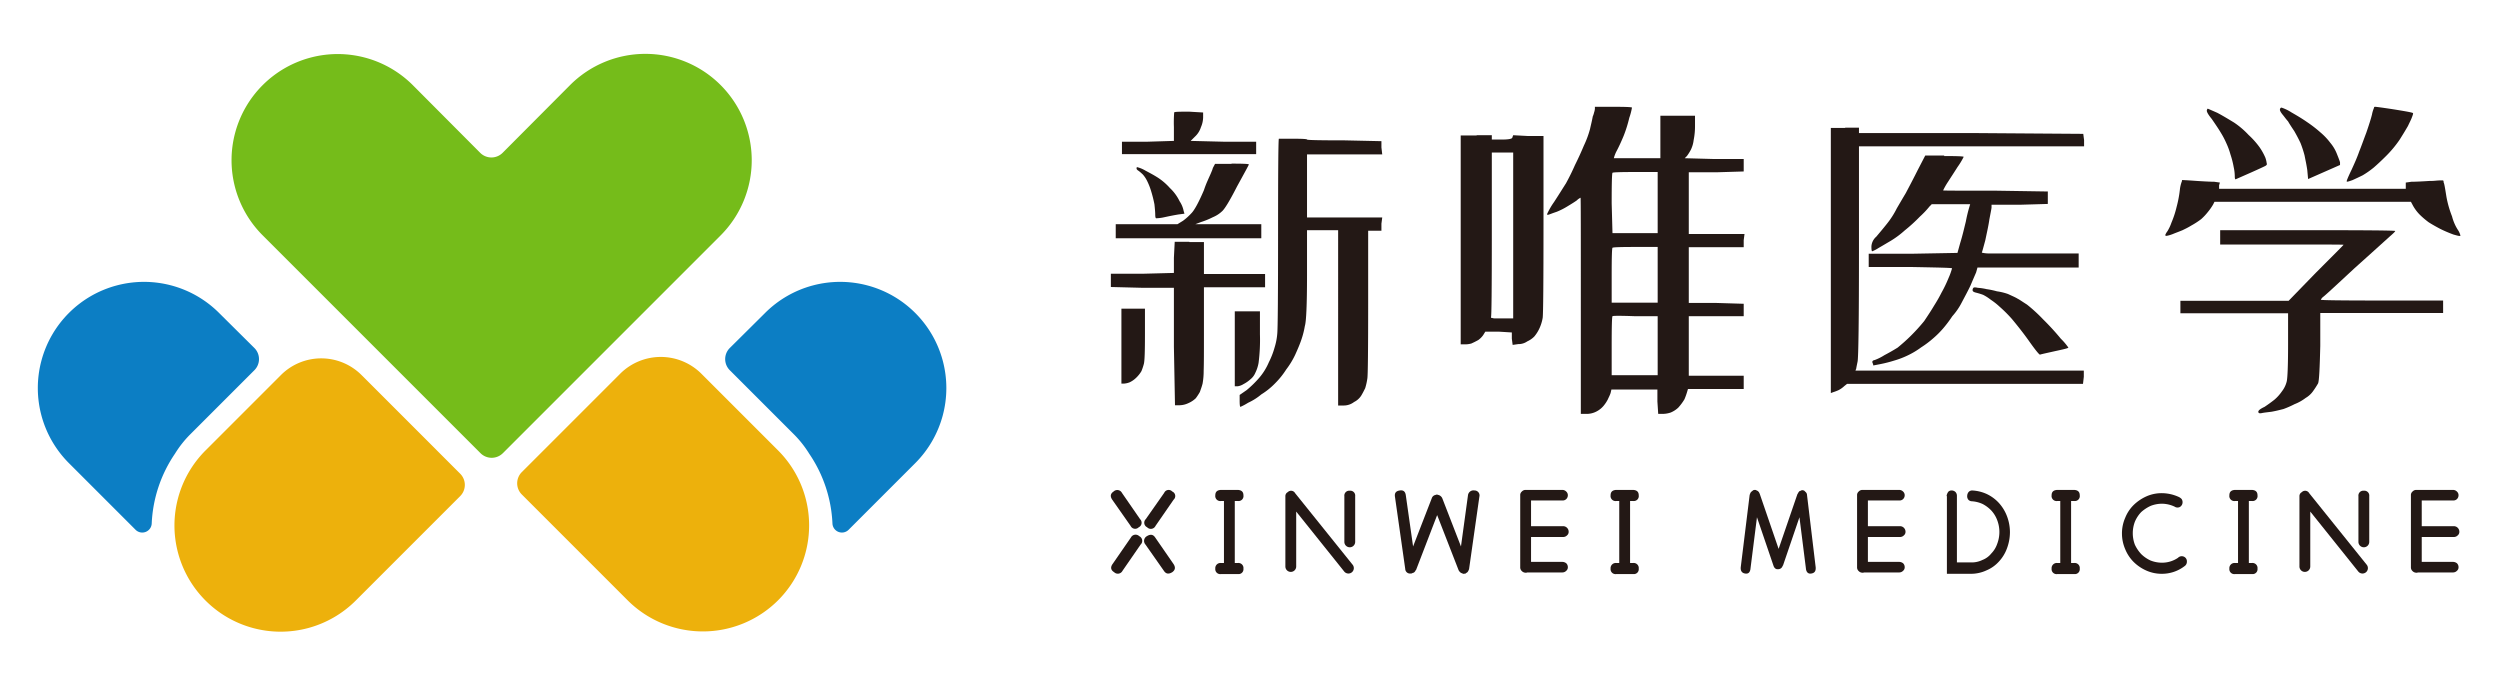 <svg xmlns="http://www.w3.org/2000/svg" xmlns:xlink="http://www.w3.org/1999/xlink" width="924" height="253" viewBox="0 0 924 253"><defs><clipPath id="b"><rect width="924" height="253"/></clipPath></defs><g id="a" clip-path="url(#b)"><g transform="translate(-99.125 -0.925)"><path d="M60.7,326.4h5.4v11.8H88.7v4.9H66.1V360c0,6.8,0,11.5-.1,14a25.947,25.947,0,0,1-.4,4.7c-.3,1.2-.7,2.2-1,3.1a22.975,22.975,0,0,1-1.5,2.3,9.089,9.089,0,0,1-2.7,1.8,7.937,7.937,0,0,1-3.2.8H55.4L55,365.1V343.3H43.5L31.7,343v-4.9H43.5l11.5-.3v-5.6l.3-5.9h5.4Zm15.6-29c4.3,0,6.4.1,6.4.3s-1.5,2.9-4.4,8.2c-2.7,5.3-4.6,8.4-5.6,9.2a10.977,10.977,0,0,1-3.3,2.1A28.921,28.921,0,0,1,65,319l-2.1.8H87.3V325H33.5v-5.2H56.3l2.1-1.3a21.163,21.163,0,0,0,3.1-2.8c1-1,2.6-3.8,4.6-8.5a36.646,36.646,0,0,1,1.4-3.6c.6-1.4,1.1-2.4,1.4-3.2a8.115,8.115,0,0,0,.5-1.4l.8-1.5h6.1ZM39.9,351h4.4v9.2c0,6.3-.1,10-.4,11.2a21.156,21.156,0,0,1-.9,2.7,11.169,11.169,0,0,1-1.9,2.4,8.865,8.865,0,0,1-2.4,1.7,6.919,6.919,0,0,1-2.1.5h-1V351Zm20.8-72.8,5.1.3v1.8a9.375,9.375,0,0,1-.8,3.6,8.107,8.107,0,0,1-2.3,3.6L61.2,289l12.1.3H85.4v4.6H35.8v-4.6h9.5L55,289v-5.1a49.069,49.069,0,0,1,.1-5.4c.1-.3,2-.3,5.6-.3M41.4,298.7a11.378,11.378,0,0,1,3.1,1.3c1.7.9,3.2,1.7,4.6,2.6a21.932,21.932,0,0,1,4.4,3.8,16.533,16.533,0,0,1,3.6,4.9,9.813,9.813,0,0,1,1.5,3.6l.3,1-2.3.3c-2.9.5-4.6.9-5.1,1a15.067,15.067,0,0,1-3.1.4c-.2-.1-.3-.6-.3-1.4,0-.7-.1-2-.3-3.8a47.677,47.677,0,0,0-1.3-5.1,23.358,23.358,0,0,0-1.5-3.7,10.44,10.44,0,0,0-1.5-2.2,17.382,17.382,0,0,0-1.5-1.3c-.5-.3-.8-.6-.8-.9,0-.4.1-.5.2-.5M82.2,352h4.6v8.5a67.3,67.3,0,0,1-.5,10.5,13.379,13.379,0,0,1-1.2,3.7,6.094,6.094,0,0,1-1.8,2.4,12.028,12.028,0,0,1-2.6,1.8,5.38,5.38,0,0,1-2.2.8h-1V352Zm16.9-63.8q5.1,0,5.1.3c0,.2,4.6.3,13.9.3l13.6.3v2.3l.3,2.6H104.2v23.3H132l-.3,2.3v2.6h-4.9v26.4q0,26.4-.3,28.2a23.254,23.254,0,0,1-.8,3.6c-.5,1-1,2-1.5,2.8a6.616,6.616,0,0,1-2.6,2.3,6.241,6.241,0,0,1-3.8,1.3h-2.1V322H104.2v16.7c0,10.9-.3,17.2-.8,18.7a31.538,31.538,0,0,1-1.3,5.1c-.5,1.5-1.3,3.4-2.3,5.6a30.042,30.042,0,0,1-3.3,5.4,29.549,29.549,0,0,1-4.1,5.1,26.2,26.2,0,0,1-5.1,4.1,21.589,21.589,0,0,1-4.9,3.1,21.466,21.466,0,0,1-2.8,1.5c-.2,0-.3-.8-.3-2.3v-2.1l2.6-1.8a39.193,39.193,0,0,0,4.6-4.5,22,22,0,0,0,3.6-5.8,29.445,29.445,0,0,0,2.1-5.4,23.008,23.008,0,0,0,1-5.1q.3-2.85.3-37.2c0-23.3.1-34.9.3-34.9h5.3" transform="translate(478 -236)" fill="#231815"/><path d="M166.9,286.9h5.6v1.6h3.8c2.6,0,3.8-.3,3.8-.8l.3-.8,5.6.3h5.6v32.6c0,21.5-.1,33.1-.3,34.6a15.237,15.237,0,0,1-1.3,4.1,13.412,13.412,0,0,1-1.8,2.8,8.552,8.552,0,0,1-2.6,1.8,5.581,5.581,0,0,1-3.3,1l-2.1.3-.3-2.3v-2.3l-4.9-.3h-4.9l-.8,1.3a7.69,7.69,0,0,1-1.8,1.8c-.9.5-1.7.9-2.6,1.3a9.277,9.277,0,0,1-2.6.3H161V287h5.9Zm9.4,6.4h-3.8v30.3c0,20-.1,30.2-.3,30.5,0,.2,0,.3.1.3a1.087,1.087,0,0,1,.5.1,3.778,3.778,0,0,0,1.2.1h6.4V293.3Zm41.3-16.9c4.4,0,6.7.1,6.7.3a22.72,22.72,0,0,1-1,3.8,46.755,46.755,0,0,1-2.1,6.7c-1,2.4-1.9,4.3-2.6,5.6a11.75,11.75,0,0,0-1,2.6h17.2V279.7h12.8v3.6a26.092,26.092,0,0,1-.5,5.4,11.12,11.12,0,0,1-1,3.5,16.747,16.747,0,0,1-1.5,2.4l-.8.8,11,.3h10.8v4.6l-10,.3H245.3v22.8h20.6l-.3,2.3v2.6H245.3v20.6h10.3l10,.3v4.6H245.3v22h20.3v4.9H245l-.3,1a25.251,25.251,0,0,1-1,2.8,19.2,19.2,0,0,1-2.3,3.1,9.275,9.275,0,0,1-2.8,1.8,9.587,9.587,0,0,1-3.1.5H234l-.3-4.6v-4.4h-17l-.3,1.3c-.3.9-.7,1.6-1,2.3a12.758,12.758,0,0,1-1.5,2.3,8.418,8.418,0,0,1-2.7,2.2,7.786,7.786,0,0,1-3.7.9h-2.1V350c0-26.7,0-40-.1-40a5.007,5.007,0,0,0-1.4,1q-1.05.75-3.3,2.1a26.528,26.528,0,0,1-4.1,2.1c-1.5.5-2.5.9-2.8,1-.5.2-.8.1-.8-.1a27.331,27.331,0,0,1,2.6-4.5c1.9-2.9,3.3-5.2,4.4-6.9,1.2-2.2,2.3-4.4,3.3-6.7q1.8-3.6,3.3-7.2a36.172,36.172,0,0,0,2.3-6.2c.3-1.4.7-2.9,1-4.6a8.642,8.642,0,0,0,.5-1.5,6.572,6.572,0,0,0,.3-1.3v-.8Zm8,24.1c-5.6,0-8.5.1-8.5.3-.2.2-.3,3.9-.3,11.3l.3,11h16.7V300.5Zm0,27.7c-5.5,0-8.3.1-8.5.3s-.3,3.6-.3,10.3v10h17V328.2Zm0,25.6c-5.5-.2-8.3-.2-8.5,0s-.3,3.8-.3,11v10.8h17V353.8Z" transform="translate(478 -236)" fill="#231815"/><path d="M303.1,284.1h5.1v2h41.6l41.3.3.3,2.3V291H308.2v38.7c0,25.7-.2,39.2-.5,40.8-.3,1.5-.5,2.4-.5,2.6l-.3.8h84.4v2.3l-.3,2.6H303.8l-1,.8a9.508,9.508,0,0,1-2.1,1.5,18.027,18.027,0,0,1-2.1.8l-.8.3v-98h5.3Zm36.6,10.5q7.2,0,7.2.3a27.29,27.29,0,0,1-2.3,3.8c-.3.5-1.6,2.5-3.8,5.9a25.914,25.914,0,0,0-1.5,2.7c0,.1,6.5.1,19.5.1l19.2.3v4.6l-10.3.3H357.2v1c0,.3-.3,1.8-.8,4.4-.3,2.2-.9,4.8-1.5,7.7-.7,2.6-1.1,4.1-1.3,4.6a11.862,11.862,0,0,0,3.1.3h32.7v5.2H352l-.5,1.8c-.3.7-1,2.3-2.1,4.9-1,2.1-2.1,4.1-3.2,6.2a23.807,23.807,0,0,1-3.5,5.1,45.875,45.875,0,0,1-3.3,4.4,34.076,34.076,0,0,1-3.8,3.8,36.061,36.061,0,0,1-4.4,3.3,29.624,29.624,0,0,1-4.6,2.8,31.846,31.846,0,0,1-5.4,2.1,47.09,47.09,0,0,1-5.1,1.3l-2.6.5a3.26,3.26,0,0,0-.3-1c-.2-.5.1-.9.8-1a19.086,19.086,0,0,0,3.6-1.8c1.7-.9,3.3-1.8,4.9-2.8,1.7-1.4,3.3-2.8,4.9-4.4a69.278,69.278,0,0,0,4.9-5.4c1.4-2.1,2.6-3.9,3.6-5.6,1.2-1.9,2.1-3.5,2.8-4.9a45.838,45.838,0,0,0,2.6-5.4,23.888,23.888,0,0,0,1.3-3.6c0-.2-5.1-.3-15.4-.5H311.8v-4.9h16.4l16.4-.3,1-3.6c.9-2.9,1.5-5.6,2.1-8a54.588,54.588,0,0,1,1.3-5.4l.3-1H335.1l-.8.8a32.969,32.969,0,0,1-3.6,3.8,59.02,59.02,0,0,1-5.6,5.1,33.663,33.663,0,0,1-5.1,3.8c-1.7,1-3.2,1.9-4.6,2.7a12.092,12.092,0,0,1-2.3,1.2q-.3,0-.3-1.8a5.186,5.186,0,0,1,1.8-3.6c1-1.2,2.3-2.7,3.8-4.6a31.467,31.467,0,0,0,3.8-5.9c1-1.7,2.1-3.6,3.3-5.6,1-1.9,2.5-4.7,4.4-8.5l2.8-5.4h7Zm12.4,48.7a20.3,20.3,0,0,1,3.3.5,28.72,28.72,0,0,1,3.8.8,20.421,20.421,0,0,1,4.1,1c1.5.7,2.7,1.2,3.5,1.7.8.4,1.9,1.2,3.5,2.2a58.024,58.024,0,0,1,6,5.5,92.271,92.271,0,0,1,6.5,7.1,22.382,22.382,0,0,1,2.8,3.3c0,.2-1.6.6-4.9,1.3-3.1.7-5,1.1-5.6,1.3-.3,0-1.7-1.7-4.1-5.1-2.2-3.1-4.3-5.7-6.2-8a49.6,49.6,0,0,0-4.6-4.6,24.354,24.354,0,0,0-3.3-2.6,16.653,16.653,0,0,0-2.8-1.8,25.823,25.823,0,0,0-2.6-.8c-.9-.2-1.3-.5-1.3-.9a1.222,1.222,0,0,1,.3-.9c.2-.2.7-.2,1.6,0" transform="translate(478 -236)" fill="#231815"/><path d="M428.2,303.5c.5,0,2.1.1,4.9.3,3.1.2,5.2.3,6.4.3l2.1.3-.3,1v1.3h69v-2.3l2.1-.3c1.4,0,3.6-.1,6.7-.3a18.482,18.482,0,0,0,2.3-.1,22.6,22.6,0,0,1,2.6-.1c.2,0,.3.3.3.8.2.2.5,1.9,1,5.1a37.885,37.885,0,0,0,2.1,7.4,16.855,16.855,0,0,0,2.1,4.9,6.542,6.542,0,0,1,1,2.2c0,.3-.9.1-2.6-.4a47.935,47.935,0,0,1-4.9-2.1q-2.55-1.35-4.2-2.4a29.641,29.641,0,0,1-3.5-3A15.568,15.568,0,0,1,513,313l-.8-1.5H439.6l-.5,1a20.289,20.289,0,0,1-1.8,2.6,21.567,21.567,0,0,1-2.6,2.8,29.216,29.216,0,0,1-3.7,2.4c-1.3.8-2.4,1.3-3.2,1.7-1.2.5-2.3.9-3.3,1.3a12.221,12.221,0,0,1-2.6.8c-.3,0-.5-.1-.5-.3a5.572,5.572,0,0,1,.8-1.4,16.179,16.179,0,0,0,1.5-3.2,35.862,35.862,0,0,0,1.9-5.8,43.033,43.033,0,0,0,1.2-6.3,12.134,12.134,0,0,1,.8-3.3q-.15-.45.6-.3M474.1,322c21.5,0,32.3.1,32.3.3s-.7.9-2.1,2.1c-2.1,1.9-6.4,5.8-13.1,11.8-7.2,6.7-11,10.2-11.5,10.5a3.4,3.4,0,0,0-.8,1c0,.2,7.5.3,22.6.3h22.6v4.6H478.7v12.1c-.2,8.2-.4,12.8-.8,13.9a32.318,32.318,0,0,1-1.8,2.8,8.786,8.786,0,0,1-2.8,2.6,16.95,16.95,0,0,1-4.1,2.3,36.521,36.521,0,0,1-4.1,1.8c-1.2.3-2.7.7-4.4,1-1.5.2-2.7.3-3.6.5s-1.3,0-1.3-.5.8-1.1,2.3-1.8c1.5-1,2.7-1.9,3.6-2.6a15.688,15.688,0,0,0,2.8-3.1,9.775,9.775,0,0,0,1.8-3.7c.3-1.3.5-5.9.5-13.7V352.7H427v-4.6h40l10-10.3c6.8-6.8,10.3-10.3,10.3-10.4s-7.6-.1-22.8-.1H441.7V322Zm-37-44.9c.1,0,1.2.5,3.5,1.5,1.9,1,3.9,2.2,6.2,3.6a30.444,30.444,0,0,1,5.4,4.6,29.96,29.96,0,0,1,4.1,4.6,21.883,21.883,0,0,1,2.1,3.8,9.671,9.671,0,0,1,.5,2.1c.2.3,0,.7-.6,1s-2.3,1.1-5,2.3l-5.9,2.6q-.3,0-.3-1.2a16.038,16.038,0,0,0-.4-3.3,32.506,32.506,0,0,0-1.2-4.7,26.125,26.125,0,0,0-1.5-4.1,31.549,31.549,0,0,0-2.1-4c-.9-1.5-2-3.1-3.3-5q-2.1-2.55-1.8-3.3c.1-.3.2-.5.3-.5m26.7.2q.15-.6.6-.6a16.471,16.471,0,0,1,3.7,1.8c2.1,1.2,4.1,2.4,5.8,3.6a46.927,46.927,0,0,1,4.9,3.8,23.438,23.438,0,0,1,3.6,3.8,14.677,14.677,0,0,1,2.4,4c.6,1.5,1,2.5,1.2,3.2v1l-5.9,2.6-5.9,2.6-.3-3.3c-.3-2.1-.7-3.8-1-5.4a40.492,40.492,0,0,0-1.5-4.6c-.7-1.5-1.5-3-2.3-4.4-1-1.5-1.8-2.7-2.3-3.6-.9-1-1.5-1.9-2.1-2.6-.7-.9-1-1.5-.9-1.9m35.2-.9c.3,0,2.7.3,7.2,1,4.3.7,6.5,1.1,6.7,1.3q.3,0-.3,1.5c-.3.9-.9,2-1.5,3.3-.7,1.2-1.7,2.9-3.1,5.1a41.487,41.487,0,0,1-4.9,5.9c-1.7,1.7-3.3,3.2-4.7,4.4a33.265,33.265,0,0,1-4,2.8c-1.4.7-2.7,1.3-3.8,1.8-1.4.5-2.1.7-2.1.5-.2,0,.4-1.5,1.8-4.4,1-2.2,2-4.4,2.8-6.7.7-1.7,1.5-4,2.6-6.9,1-2.9,1.7-5.1,2.1-6.7a11.553,11.553,0,0,1,.8-2.6c-.1-.2.1-.3.4-.3" transform="translate(478 -236)" fill="#231815"/><path d="M32.2,421.6c-.8-1.2-.7-2.2.5-3a1.947,1.947,0,0,1,3.1.5l6.7,9.7a1.843,1.843,0,0,1-.5,3,1.843,1.843,0,0,1-3-.5Zm6.9,14a1.947,1.947,0,0,1,3.1-.5,1.9,1.9,0,0,1,.5,3.1L36,447.9a1.947,1.947,0,0,1-3.1.5c-1.3-.8-1.4-1.9-.5-3.1Zm15.7,9.7c.9,1.3.7,2.3-.4,3.1-1.3.8-2.3.7-3.1-.5l-6.8-9.7a2,2,0,0,1,.5-3.1c1.3-.8,2.3-.7,3.1.5Zm-3.4-26.2a1.805,1.805,0,0,1,3-.5,1.805,1.805,0,0,1,.5,3l-6.7,9.7a1.9,1.9,0,0,1-3.1.5,1.851,1.851,0,0,1-.5-3Z" transform="translate(478 -236)" fill="#231815"/><path d="M77.5,422.1V445h1.2a1.87,1.87,0,0,1,2,2.1,1.8,1.8,0,0,1-2,2H72.4a1.827,1.827,0,0,1-2.1-2,1.916,1.916,0,0,1,2-2.1h1.2V422.1H72.4a1.856,1.856,0,0,1-2.1-2.1c0-1.3.7-1.9,2-2h6.4c1.3.1,2,.7,2,2a1.827,1.827,0,0,1-2,2.1Z" transform="translate(478 -236)" fill="#231815"/><path d="M121.1,445.7a2,2,0,0,1-3.2,2.4L100.2,426v20.3a2,2,0,0,1-4,0V420.4a1.678,1.678,0,0,1,.6-1.4l.3-.2a1.711,1.711,0,0,1,2.7.4ZM120,418.3a1.8,1.8,0,0,1,2,2v16.9a2,2,0,0,1-4,0V420.3a1.8,1.8,0,0,1,2-2" transform="translate(478 -236)" fill="#231815"/><path d="M166.1,418.2a1.83,1.83,0,0,1,1.8,2.3l-3.8,26.7a3.38,3.38,0,0,1-.6,1.2l-.6.4v.1h-.1l-.6.1h-.3l-.2-.1-.5-.2-.2-.1-.4-.4-.2-.2-.2-.4-7.9-20.3-7.8,20.3h-.1a1.891,1.891,0,0,1-.8,1h-.1l-.5.2-.2.1h-.3a1.771,1.771,0,0,1-2-1.7l-3.8-26.7c-.2-1.4.4-2.1,1.8-2.3,1.3-.2,2,.4,2.2,1.7l2.7,19,6.9-17.8a1.8,1.8,0,0,1,1.2-1.2l.7-.2.7.2a2.19,2.19,0,0,1,1.3,1.2l6.9,17.8,2.6-19a2.046,2.046,0,0,1,2.4-1.7" transform="translate(478 -236)" fill="#231815"/><path d="M183,420.3V420a1.678,1.678,0,0,1,.6-1.4,1.816,1.816,0,0,1,1.4-.6h13.6a1.974,1.974,0,0,1,1.4.6,1.816,1.816,0,0,1,.6,1.4,1.974,1.974,0,0,1-.6,1.4,1.872,1.872,0,0,1-1.4.5H187v9.5h11.9a2.051,2.051,0,0,1,2,2,1.678,1.678,0,0,1-.6,1.4,1.974,1.974,0,0,1-1.4.6H187v9.2h11.6a2.389,2.389,0,0,1,1.4.5,1.974,1.974,0,0,1,.6,1.4,1.678,1.678,0,0,1-.6,1.4,1.974,1.974,0,0,1-1.4.6h-13a1.268,1.268,0,0,1-.6.1,1.974,1.974,0,0,1-1.4-.6,1.816,1.816,0,0,1-.6-1.4Z" transform="translate(478 -236)" fill="#231815"/><path d="M223.6,422.1V445h1.2a1.87,1.87,0,0,1,2,2.1,1.8,1.8,0,0,1-2,2h-6.3a1.827,1.827,0,0,1-2.1-2,1.916,1.916,0,0,1,2-2.1h1.2V422.1h-1.1a1.856,1.856,0,0,1-2.1-2.1c0-1.3.7-1.9,2-2h6.4c1.3.1,2,.7,2,2a1.827,1.827,0,0,1-2,2.1Z" transform="translate(478 -236)" fill="#231815"/><path d="M292.2,446.6c.1,1.4-.4,2.1-1.6,2.3-1.1.2-1.8-.4-2-1.7v-.1l-2.4-19L280.1,446H280a1.687,1.687,0,0,1-1.7,1.3c-.8.1-1.4-.4-1.7-1.3l-6.1-17.9-2.4,19v.1c-.2,1.3-.8,1.9-2,1.7s-1.7-1-1.6-2.3l3.3-26.8.2-.4v-.2l.3-.4.2-.2.4-.3.2-.2h.1l.3-.1h.5l.2.1.4.2.2.1.4.4.1.2.2.4,7,20.4,7-20.4h.1a2.286,2.286,0,0,1,.7-1h.1l.5-.2.1-.1h.4l.4.1.2.1.4.4a1.563,1.563,0,0,1,.6,1.2Z" transform="translate(478 -236)" fill="#231815"/><path d="M307.5,420.3V420a1.678,1.678,0,0,1,.6-1.4,1.816,1.816,0,0,1,1.4-.6h13.6a1.974,1.974,0,0,1,1.4.6,1.816,1.816,0,0,1,.6,1.4,1.974,1.974,0,0,1-.6,1.4,1.872,1.872,0,0,1-1.4.5H311.5v9.5h11.9a2.051,2.051,0,0,1,2,2,1.678,1.678,0,0,1-.6,1.4,1.974,1.974,0,0,1-1.4.6H311.5v9.2h11.6a2.389,2.389,0,0,1,1.4.5,1.974,1.974,0,0,1,.6,1.4,1.678,1.678,0,0,1-.6,1.4,1.974,1.974,0,0,1-1.4.6h-13a1.268,1.268,0,0,1-.6.1,1.974,1.974,0,0,1-1.4-.6,1.816,1.816,0,0,1-.6-1.4Z" transform="translate(478 -236)" fill="#231815"/><path d="M340.6,420.3h0v-.2a3.506,3.506,0,0,1,.6-1.4,1.656,1.656,0,0,1,1.3-.5,2.106,2.106,0,0,1,1.3.5,1.974,1.974,0,0,1,.6,1.4v24.7h5.4a9.021,9.021,0,0,0,4-.9,7.838,7.838,0,0,0,3.3-2.4,9.458,9.458,0,0,0,2.2-3.6,12.225,12.225,0,0,0,0-8.7,10.887,10.887,0,0,0-2.2-3.6,12.2,12.2,0,0,0-3.2-2.4,11.241,11.241,0,0,0-3.9-1h0a1.9,1.9,0,0,1-1.3-.5,1.964,1.964,0,0,1-.5-1.5,2.389,2.389,0,0,1,.5-1.4,1.76,1.76,0,0,1,1.3-.6,14.739,14.739,0,0,1,5.4,1.3,14.543,14.543,0,0,1,4.5,3.3,15.406,15.406,0,0,1,3,4.9,16.7,16.7,0,0,1,1.1,5.9,17.252,17.252,0,0,1-1.1,6,14.381,14.381,0,0,1-3,4.9,12.817,12.817,0,0,1-4.5,3.2,13.516,13.516,0,0,1-5.6,1.3h-9.1V420.3Z" transform="translate(478 -236)" fill="#231815"/><path d="M386.6,422.1V445h1.2a1.87,1.87,0,0,1,2,2.1,1.8,1.8,0,0,1-2,2h-6.3a1.827,1.827,0,0,1-2.1-2,1.916,1.916,0,0,1,2-2.1h1.2V422.1h-1.1a1.856,1.856,0,0,1-2.1-2.1c0-1.3.7-1.9,2-2h6.4c1.3.1,2,.7,2,2a1.827,1.827,0,0,1-2,2.1Z" transform="translate(478 -236)" fill="#231815"/><path d="M420.1,449a13.879,13.879,0,0,1-5.7-1.2,15.638,15.638,0,0,1-4.7-3.2,14.234,14.234,0,0,1-3.1-4.7,14.7,14.7,0,0,1-1.2-5.8,14.346,14.346,0,0,1,1.2-5.8,13.758,13.758,0,0,1,3.1-4.7,16.333,16.333,0,0,1,4.7-3.2,13.88,13.88,0,0,1,5.7-1.2,15.231,15.231,0,0,1,6.3,1.4,3.591,3.591,0,0,1,1,.7,2.01,2.01,0,0,1,.4,1.3,1.974,1.974,0,0,1-.6,1.4,1.656,1.656,0,0,1-1.3.5,1.689,1.689,0,0,1-1-.3,11.157,11.157,0,0,0-4.7-1.1,11.623,11.623,0,0,0-4.2.8,14.148,14.148,0,0,0-3.5,2.3,11.809,11.809,0,0,0-2.3,3.5,11.956,11.956,0,0,0,0,8.6,13.559,13.559,0,0,0,2.3,3.4,12.111,12.111,0,0,0,3.5,2.4,11.623,11.623,0,0,0,4.2.8,10.5,10.5,0,0,0,5.9-1.8,1.933,1.933,0,0,1,2.8,0,1.872,1.872,0,0,1,.5,1.4,1.965,1.965,0,0,1-.9,1.7,13.7,13.7,0,0,1-8.4,2.8" transform="translate(478 -236)" fill="#231815"/><path d="M452.3,422.1V445h1.2a1.87,1.87,0,0,1,2,2.1,1.8,1.8,0,0,1-2,2h-6.3a1.827,1.827,0,0,1-2.1-2,1.916,1.916,0,0,1,2-2.1h1.2V422.1h-1.1a1.856,1.856,0,0,1-2.1-2.1c0-1.3.7-1.9,2-2h6.4c1.3.1,2,.7,2,2a1.827,1.827,0,0,1-2,2.1Z" transform="translate(478 -236)" fill="#231815"/><path d="M495.9,445.7a2,2,0,1,1-3.2,2.4L475,426v20.3a2,2,0,0,1-4,0V420.4a1.678,1.678,0,0,1,.6-1.4l.3-.2a1.711,1.711,0,0,1,2.7.4Zm-1.1-27.4a1.8,1.8,0,0,1,2,2v16.9a2,2,0,0,1-4,0V420.3a1.8,1.8,0,0,1,2-2" transform="translate(478 -236)" fill="#231815"/><path d="M512.2,420.3V420a1.678,1.678,0,0,1,.6-1.4,1.816,1.816,0,0,1,1.4-.6h13.6a1.974,1.974,0,0,1,1.4.6,1.816,1.816,0,0,1,.6,1.4,1.974,1.974,0,0,1-.6,1.4,1.872,1.872,0,0,1-1.4.5H516.2v9.5h11.9a2.051,2.051,0,0,1,2,2,1.678,1.678,0,0,1-.6,1.4,1.974,1.974,0,0,1-1.4.6H516.2v9.2h11.6a2.39,2.39,0,0,1,1.4.5,1.974,1.974,0,0,1,.6,1.4,1.678,1.678,0,0,1-.6,1.4,1.974,1.974,0,0,1-1.4.6h-13a1.268,1.268,0,0,1-.6.1,1.974,1.974,0,0,1-1.4-.6,1.816,1.816,0,0,1-.6-1.4Z" transform="translate(478 -236)" fill="#231815"/><path d="M269.2,176a5.855,5.855,0,0,1,0,8.3l-38.6,38.6a39.244,39.244,0,0,1-55.5-55.5l27.8-27.8a21.064,21.064,0,0,1,29.9,0Z" fill="#edb10c"/><path d="M365.5,87.9,336.4,117,285,168.4a5.855,5.855,0,0,1-8.3,0L196.2,87.9a39.244,39.244,0,0,1,55.5-55.5l24.9,25a5.855,5.855,0,0,0,8.3,0l24.9-25a39.315,39.315,0,0,1,55.7,55.5" fill="#75bc1a"/><path d="M386.7,222.8a39.352,39.352,0,0,1-55.6,0L292,183.7a5.855,5.855,0,0,1,0-8.3L328.4,139a21.246,21.246,0,0,1,29.9,0l.6.6,27.8,27.8a39.171,39.171,0,0,1,0,55.4" fill="#edb10c"/><path d="M193.2,129.6a5.8,5.8,0,0,1,0,8.1l-23.7,23.7a39.246,39.246,0,0,0-5.7,7.2,49.671,49.671,0,0,0-8.6,25.8,3.5,3.5,0,0,1-5.9,2.4l-24.7-24.7a39.244,39.244,0,0,1,55.5-55.5Z" fill="#0c7ec4"/><path d="M368.8,129.6a5.8,5.8,0,0,0,0,8.1l23.7,23.7a39.246,39.246,0,0,1,5.7,7.2,49.671,49.671,0,0,1,8.6,25.8,3.5,3.5,0,0,0,5.9,2.4l24.7-24.7a39.244,39.244,0,0,0-55.5-55.5Z" fill="#0c7ec4"/></g></g></svg>